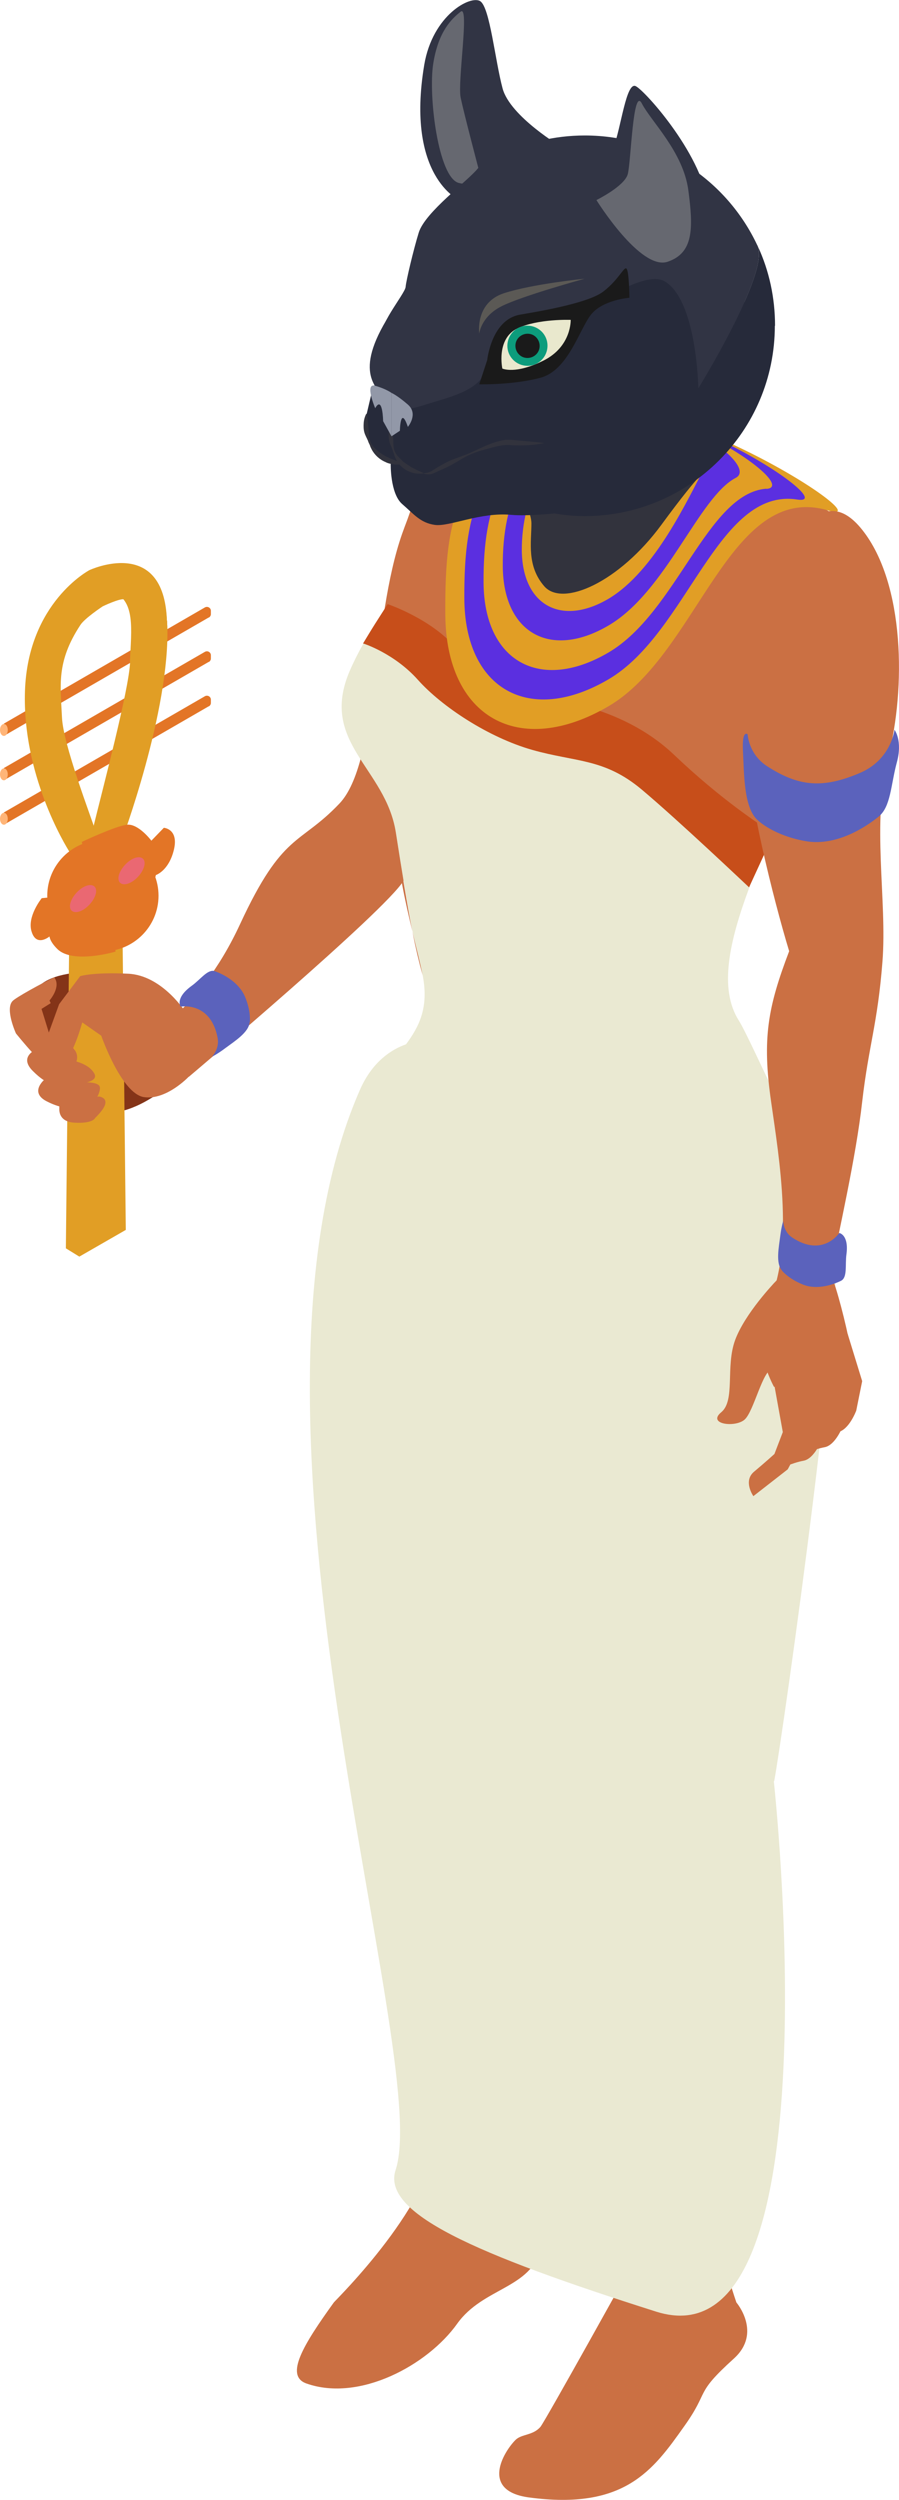 <?xml version="1.0" encoding="UTF-8"?><svg xmlns="http://www.w3.org/2000/svg" viewBox="0 0 43.95 122.16"><defs><style>.d{fill:#262a3a;}.e{fill:#ffb578;}.f{fill:#32333d;}.g{fill:#e37526;}.h{fill:#666870;}.i{fill:#012353;}.j{fill:#cb7043;}.k{fill:#5b62bc;}.l{fill:#0c9c7c;}.m{fill:#5b5955;}.n{fill:#e9e8cd;}.o{fill:#843418;}.p{fill:#c74e1a;}.q{fill:#e19e25;}.r{fill:#ffa324;}.s{fill:#eae9d2;}.t{fill:#313444;}.u{fill:#9298a8;}.v{fill:#1a1a1a;}.w{fill:#5b2fe0;}.x{fill:#ea6872;}</style></defs><g id="a"/><g id="b"><g id="c"><g><path class="j" d="M26.62,27.26c-.22,.86-.33,1.76-.37,2.67-1.9,4.28-4.25,8.83-5.55,11.29-.6,1.14-.98,1.83-.98,1.83-.9,1.48-10.49,9.57-10.49,9.57l-2.36-1.83s2.78-1.12,4.87-5.64c2.09-4.51,2.9-3.83,4.85-5.88,1.9-1.99,1.58-8.95,3.07-13.19,.04-.11,.08-.22,.12-.33,1.63-4.2,1.26-7.8,4.28-8.08,.99-.09,1.86,.42,2.57,1.21,.75,2.67,.59,6.02,0,8.38Z"/><g><path class="o" d="M5.86,47.57s-4.32-.61-4.36,1.55c0,.4,1.49,2.88,1.7,3.47,1.35,3.76,5.1,.41,5.1,.41l-2.44-5.42Z"/><g><g><path class="g" d="M10.21,34.51L.19,40.3v-.6l9.83-5.68c.13-.07,.29,.02,.29,.17v.16c0,.07-.04,.13-.1,.17Z"/><path class="g" d="M10.21,32.34L.19,38.13v-.6l9.83-5.68c.13-.07,.29,.02,.29,.17v.16c0,.07-.04,.13-.1,.17Z"/><path class="g" d="M10.21,30.17L.19,35.96v-.6l9.83-5.68c.13-.07,.29,.02,.29,.17v.16c0,.07-.04,.13-.1,.17Z"/><path class="q" d="M8.16,30.33c-.14-4.18-3.79-2.47-3.79-2.47,0,0-3.01,1.58-3.15,5.92-.13,4.04,1.92,7.45,2.21,7.9l-.21,19.32,.65,.4,1.42-20.72s3.02-6.17,2.88-10.35Zm-1.8,2.03c-.06,1.37-1.34,6.18-1.83,8.19l-.32,.18c-.49-1.44-1.77-4.77-1.83-6.08-.07-1.57-.29-2.71,.9-4.52,.21-.33,1.09-.91,1.09-.91,0,0,.87-.42,1.08-.34,1.19,.44,.97,1.83,.9,3.48Z"/><path class="q" d="M8.17,30.55c-.14-4.18-3.15-2.28-3.15-2.28,0,0-3.01,1.58-3.15,5.92-.13,4.04,1.92,7.45,2.21,7.9l-.21,19.32,2.28-1.31-.21-19s2.38-6.36,2.24-10.54Zm-1.16,2.22c-.06,1.37-1.34,6.18-1.83,8.19l-.32,.18c-.49-1.44-1.77-4.77-1.83-6.08-.07-1.57-.29-2.71,.9-4.52,.21-.33,1.09-.91,1.09-.91,0,0,.87-.42,1.08-.34,1.19,.44,.97,1.83,.9,3.48Z"/><path class="g" d="M2.64,43.83s.14-.86,.7-1.45c.56-.59,1.68-1.33,1.68-1.33l.63,5.45s-2.08,.62-2.84-.12c-.38-.37-.39-.62-.39-.62,0,0-.63,.53-.87-.22-.25-.74,.49-1.65,.49-1.65l.6-.06Z"/><path class="g" d="M7.4,41.08s-.63-.84-1.19-.78c-.56,.06-2.21,.84-2.21,.84l1.02,4.89s1.86-1.39,2.21-2.2c.35-.81,.39-1.07,.39-1.07,0,0,.63-.2,.88-1.23,.25-1.03-.49-1.08-.49-1.08l-.6,.62Z"/></g><path class="g" d="M7.75,43.77c0,1.5-1.22,2.72-2.72,2.72s-2.72-1.22-2.72-2.72,1.22-2.72,2.72-2.72,2.72,1.22,2.72,2.72Z"/><path class="e" d="M.38,35.67c0,.16-.08,.29-.19,.29s-.19-.13-.19-.29,.08-.29,.19-.29,.19,.13,.19,.29Z"/><path class="e" d="M.38,37.84c0,.16-.08,.29-.19,.29s-.19-.13-.19-.29,.08-.29,.19-.29,.19,.13,.19,.29Z"/><path class="e" d="M.38,40.01c0,.16-.08,.29-.19,.29s-.19-.13-.19-.29,.08-.29,.19-.29,.19,.13,.19,.29Z"/></g><path class="r" d="M3.74,51.85c-.13-.3-.25-.58-.37-.85,.12,.09,.22,.19,.29,.3,.14,.21,.13,.4,.08,.55Z"/><path d="M18.96,59.6h.13s-.02,0-.06,.02c-.02,0-.04-.01-.07-.02Z"/><path class="j" d="M4.95,54.3c-.14,.18-.3,.33-.3,.33,0,0-.09,.28-1,.23-.62-.03-.74-.39-.75-.62,0-.12,0-.2,0-.2,0,0,1.75-.52,2-.45,.41,.12,.25,.46,.05,.71Z"/><path class="j" d="M3.66,51.31c.14,.21,.13,.4,.08,.55l-.03,.09c-.08,.15-.19,.24-.19,.24,0,0-1.44-.3-1.79-.61-.04-.04-.1-.1-.17-.17-.31-.33-.78-.91-.78-.91,0,0-.54-1.18-.17-1.58,.15-.17,1.44-.88,2.04-1.16,.36,.46-.23,1.13-.23,1.13,0,0,.02,.05,.06,.13l-.45,.28,.39,1.26s.56,.16,.95,.46c.12,.09,.22,.19,.29,.3Z"/><path class="j" d="M2.72,52.98s2.28,.13,1.88-.54c-.4-.67-1.58-.65-1.83-.85-.32-.25-.93-.34-.93-.34,0,0-.98,.35-.23,1.09,.74,.74,1.11,.64,1.11,.64Z"/><path class="j" d="M4.79,53.53c-.03,.07-.11,.14-.21,.2-.35,.22-.99,.35-.99,.35,0,0-.23,.16-.89-.08-.11-.04-.23-.09-.37-.16-.95-.45-.14-1.1-.14-1.1l.26-.06s1.03,.14,1.15,.16c.46,.07,1.02,0,1.23,.19,.13,.11,0,.41-.04,.5Z"/><path class="j" d="M9.23,52.61l-.11-3.08s-1.16-1.88-2.87-1.95c-1.71-.08-2.33,.12-2.33,.12l-1.03,1.37-.81,2.23s-.08,1.1,.65,.94c.74-.16,1.29-2.28,1.29-2.28l.93,.65s.98,2.82,2.08,3c1.1,.17,2.2-1,2.2-1Z"/></g><g><path class="j" d="M25.63,105.15c-.07,2.22,1.33,2.58,.82,4.7-.48,1.99-2.83,1.92-4.1,3.7-1.43,2.01-4.77,3.84-7.37,2.92-1.08-.38-.13-1.92,1.34-3.96,.09-.12,5.03-4.94,5.03-8.36s-.95-14.45-2.55-16.06c-1.61-1.61-3.62-13.92-2.8-23.41,.82-9.5,2.63-10.85,2.63-10.85,0,0,9.64,2.03,10.62,5.19l-2.76,7.07s-1.28,15.55-.95,19.63c.33,4.09,1.23,4.18,1.94,7.31,.7,3.13-1.78,9.64-1.86,12.11Z"/><path class="j" d="M36.61,103.59c-1.15,3.19-1.22,5.52-1.22,6.63,0,.52,.61,2.29,.61,2.29,0,0,1.27,1.48-.12,2.74-1.97,1.78-1.16,1.53-2.43,3.31-1.53,2.16-2.92,4.1-7.58,3.48-2.42-.32-1.24-2.24-.67-2.81,.3-.3,.85-.21,1.22-.64,.24-.29,4.56-8.08,4.56-8.08,0,0-.03-10.48-.19-12.7-.16-2.22-.3-4.25-2.19-8.28-1.9-4.04-2.72-28.28-2.72-28.28-.49-8.23,12.27-1,14.08,2.23,1.81,3.22-5.93,18.44-3.79,23.95,2.98,7.69,1.59,12.96,.43,16.15Z"/><path class="j" d="M40.48,31.92c-.25,2.77-1.57,5.84-2.77,8.74-.39,.93-.76,1.83-1.09,2.71-.1-.1-3.43-3.26-5.25-4.77-1.84-1.54-3.21-1.33-5.36-1.94-2.14-.61-4.41-2.11-5.58-3.42-1.17-1.31-2.68-1.78-2.68-1.78,.37-.66,.78-1.29,1.2-1.92,1.02-1.5,2.18-2.94,3.09-4.01-.04-2.44-.02-4.38,1.11-5.03,2.57-1.48,4.52,.82,6.38,1.4,1.86,.58,4,0,4,0,0,0,2.43,.84,5.56,2.32,3.33,1.58,1.96,1.38,1.38,7.72Z"/><path class="s" d="M37.83,87.04s3.17,28.74-5.75,25.92c-8.92-2.83-13.43-4.83-12.74-6.92,1.84-5.58-8.8-36.66-1.75-52.77,.61-1.4,1.55-1.99,2.26-2.24,.65-.88,1.11-1.79,.82-3.34-.12-.62-.31-1.35-.5-2.18-.27-1.36-.53-2.98-.82-4.84-.5-3.16-3.75-4.37-2.26-7.87,.19-.44,.42-.9,.68-1.36,0,0,1.5,.47,2.68,1.78,1.17,1.31,3.44,2.81,5.58,3.42,2.15,.61,3.52,.41,5.36,1.94,1.81,1.51,5.14,4.67,5.25,4.77-.98,2.63-1.51,4.96-.52,6.52,.35,.56,1.14,2.34,1.97,4.01,.77,1.13,2.17,3.38,2.75,5.44,.69,2.47-2.59,25.61-2.99,27.71Z"/><path class="p" d="M37.83,40.73l-1.21,2.63c-.11-.1-3.44-3.26-5.25-4.78-1.84-1.54-3.21-1.33-5.36-1.94-2.14-.61-4.41-2.11-5.58-3.42-1.17-1.31-2.68-1.78-2.68-1.78,.02-.04,1.2-1.92,1.2-1.92,0,0,2.18,.73,3.38,2.19,1.21,1.46,2.05,1.94,3.19,2.18,1.13,.24,4.77,.46,7.44,3,2.3,2.19,4.25,3.45,4.74,3.76,.08,.05,.12,.07,.12,.07Z"/><g><path class="t" d="M27.48,7.2s-2.54-1.5-2.91-2.88c-.37-1.38-.62-3.95-1.09-4.26-.47-.31-2.33,.67-2.74,3.11-.91,5.45,1.7,6.6,1.7,6.6,0,0,.58-1.03,1.69-1.39,1.11-.36,3.34-1.19,3.34-1.19Z"/><path class="h" d="M23.43,8.38s-.75-2.84-.91-3.61c-.16-.77,.44-4.55,0-4.2-.44,.35-1.09,.96-1.34,2.54-.25,1.58,.25,5.58,1.25,5.83,1,.25,1-.57,1-.57Z"/></g><path class="j" d="M20.16,45.51c-.34-1.42-.73-3.13-.82-4.84,.29,1.86,.55,3.48,.82,4.84Z"/><g><path class="q" d="M40.48,24.94c-4.84-1.42-6.35,7.01-10.73,9.57-4.38,2.56-7.95,.55-7.98-4.49-.03-5.04,.62-7.15,5-9.71,4.38-2.56,16.79,5.53,13.7,4.63Z"/><path class="w" d="M38.97,24.41c-3.89-.6-5.36,6.53-9.23,8.79-3.86,2.26-7.02,.48-7.04-3.96-.02-4.45,.79-6.64,4.65-8.9,3.86-2.26,14.07,4.45,11.62,4.07Z"/><path class="q" d="M37.47,23.88c-2.89,.21-4.38,6.05-7.73,8.01s-6.08,.42-6.1-3.43c-.02-3.85,.95-6.13,4.3-8.09,3.35-1.96,11.4,3.38,9.53,3.52Z"/><path class="w" d="M35.97,23.35c-1.81,.94-3.4,5.57-6.23,7.22-2.83,1.66-5.14,.36-5.16-2.9-.02-3.26,1.11-5.62,3.94-7.28,2.83-1.66,8.79,2.26,7.45,2.96Z"/><path class="q" d="M34.46,22.83c-.8,1.47-2.42,5.08-4.73,6.44-2.31,1.35-4.2,.29-4.22-2.38-.01-2.67,1.28-5.11,3.59-6.47,2.31-1.35,6.13,1,5.36,2.4Z"/><path class="k" d="M32.96,22.3c.01,2.07-1.44,4.6-3.24,5.65-1.8,1.05-3.27,.23-3.28-1.84-.01-2.07,1.44-4.6,3.24-5.65,1.8-1.05,3.27-.23,3.28,1.85Z"/></g><path class="j" d="M20.66,47.65c-.17-.61-.34-1.32-.5-2.13,.2,.82,.39,1.55,.5,2.13Z"/><path class="j" d="M15.94,113.37c-.1,.13-.2,.25-.3,.37,.03-.08,.07-.14,.11-.18,.05-.05,.11-.11,.19-.19Z"/><path class="j" d="M26.95,117.96c-.12,.15-.29,.36-.5,.61,.15-.2,.32-.41,.5-.61Z"/><path class="j" d="M26.97,117.94s-.02,.02-.03,.04c.02-.03,.03-.04,.03-.04Z"/><path class="j" d="M17.45,111.67c-.62,.72-1.17,1.34-1.5,1.69,.45-.55,1.29-1.46,1.5-1.69Z"/><path class="f" d="M24.36,22.15s1.62,2.49,1.62,3.42-.24,2.08,.63,3.08c.9,1.03,3.66-.2,5.72-3,2.06-2.81,2.29-2.74,2.29-2.74,0,0-1.54-2.18-1.54-4.15s-8.71,3.4-8.71,3.4Z"/><g><g><path class="j" d="M39.74,70.4s.67-.32,1.22-.42c.55-.1,.9-1.05,.9-1.05l.29-1.44-.71-2.31-.8,.9-.9,4.33Z"/><path class="j" d="M39.09,71.14s.67-.32,1.22-.42c.55-.1,.9-1.05,.9-1.05l.29-1.44-.2-1.64-1.31,.23-.9,4.33Z"/><path class="j" d="M38.06,71.8s.67-.32,1.22-.42,.9-1.05,.9-1.05l.29-1.44-.2-1.64-1.31,.23-.9,4.33Z"/><path class="j" d="M38.42,62.21s-1.16,.61-1.31,2.3c-.15,1.69,.73,3.26,.73,3.26,0,0,3.38-.17,3.84-.13,.47,.04-.89-5.54-1.2-5.57-.31-.03-2.07,.14-2.07,.14Z"/><path class="j" d="M37.87,62.67s-1.45,1.51-1.93,2.81,.02,2.95-.68,3.53c-.7,.58,.66,.76,1.13,.37,.47-.39,.91-2.53,1.4-2.48,.49,.04,.08-4.23,.08-4.23Z"/><path class="j" d="M39.03,67.45v.11l.36,2.6-.88,1.64-1.68,1.31s-.52-.74,.04-1.2c.55-.46,.99-.86,.99-.86l.41-1.07-.4-2.21,1.18-.32Z"/></g><path class="j" d="M37.73,28.29c.85-1.35,2.34-5.03,4.43-2.39,2.09,2.64,2.11,7.8,1.27,11.06-.84,3.26-.05,7-.29,10.05-.24,3.05-.67,4.06-.99,6.83-.31,2.77-1.13,6.25-1.65,8.96-1.37,.16-1.67,1.01-3.05,1.14,1.45-2.7,.63-7.4,.25-10.09-.45-3.11-.16-4.64,.88-7.37-.79-2.6-2.02-7.59-2.08-9.87-.1-3.9-.83-5.07,1.22-8.32Z"/></g><path class="d" d="M33.45,21.29s.3-3.73-1.27-4.68c-1.57-.94-5.08,4.02-6.59,4.13-1.52,.1-1.4-4.39-4.13-5.37-.55-.2-2.34,1.3-2.32,.98,.02-.29,3.03-5.17,3.53-5.8,.33-.23,.68-.43,1.04-.61,1.26-.63,2.67-.99,4.17-.99,3.73,0,6.94,2.19,8.43,5.36,.02,.03,.03,.06,.04,.09,.49,1.38-2.91,6.89-2.91,6.89Z"/><path class="i" d="M27.96,19.12c0,.66-.53,1.19-1.19,1.19s-1.19-.53-1.19-1.19,.53-1.19,1.19-1.19,1.19,.53,1.19,1.19Z"/><path class="d" d="M18.31,21.32l.79,1.34s-.03,1.44,.55,1.96c.59,.51,.9,.93,1.61,1.03,.71,.1,2.23-.64,3.75-.49,1.53,.14,5.73-.53,5.73-.53l-1.9-4.06-10.55,.76Z"/><path class="d" d="M37.88,15.92c0,5.14-4.17,9.3-9.3,9.3s-8.75-4.62-8.75-9.76c0-3.21,1.33-2.89,2.32-2.42,.99,.47,2.61,.21,4.13,.1,1.52-.11,4.57-.21,6.14,.73,1.57,.94,1.73,5.08,1.73,5.08,0,0,3.4-5.51,2.91-6.89,.54,1.17,.83,2.48,.83,3.86Z"/><g><path class="d" d="M17.92,20.22s-.45,2.28,1.84,2.44c0,0,2.93-1.64,3.93-1.55,1,.09,2.53,.02,2.53,.02l-.28-1.31-4.61-.97-1.01-.4-2.07,.4-.32,1.36Z"/><path class="d" d="M19.14,20.73s-.42,2.11,1.59,2.41c.15,.02,.3,0,.43-.07,.66-.36,2.9-1.52,3.74-1.45,.52,.05,1.18,.05,1.7,.04,.43,0,.75-.41,.66-.83v-.07c-.07-.26-.28-.47-.54-.53l-4.12-.87s-.08-.02-.11-.03l-.77-.31c-.12-.05-.26-.06-.38-.04l-1.44,.28c-.26,.05-.47,.25-.53,.51l-.22,.93Z"/><path class="f" d="M17.94,20.22c.03,.3,.06,.58,.09,.86,0,.14,0,.29,.05,.43,.02,.07,.05,.13,.09,.2,.03,.06,.08,.12,.13,.17,.2,.2,.42,.36,.67,.47,.12,.07,.26,.1,.38,.16,.13,.05,.27,.08,.41,.15-.15,.04-.3,.05-.46,.04-.15-.03-.31-.04-.45-.12-.29-.12-.54-.35-.68-.62l-.05-.1s-.03-.07-.04-.11c-.03-.07-.07-.13-.09-.21-.06-.14-.14-.27-.18-.42-.04-.15-.04-.3-.03-.45,.01-.15,.05-.3,.12-.44h.02Z"/><path class="f" d="M20.73,23.12c.13,0,.25-.04,.35-.09,.1-.06,.22-.14,.32-.2,.22-.13,.45-.26,.69-.36l.73-.27c.24-.1,.47-.21,.71-.32,.23-.11,.48-.21,.73-.29,.13-.03,.26-.07,.4-.09,.07-.02,.14,0,.21-.01,.07,0,.13,0,.2,.01,.51,.05,1.02,.08,1.54,.15-.52,.11-1.03,.13-1.56,.11-.48-.07-.97,.11-1.47,.24-.25,.07-.49,.16-.72,.27-.23,.11-.45,.26-.67,.38-.22,.13-.46,.24-.69,.34-.12,.05-.23,.11-.36,.16-.14,.04-.28,.04-.41,0v-.02Z"/><path class="f" d="M19.15,20.73c.04,.28,.06,.54,.08,.8,0,.13,0,.27,.03,.4,.01,.07,.04,.13,.07,.19,.03,.06,.07,.12,.11,.16,.08,.1,.18,.18,.27,.28,.11,.07,.2,.15,.31,.21,.1,.08,.22,.12,.34,.19,.12,.06,.24,.1,.37,.17-.28,.05-.58,0-.84-.14-.26-.14-.47-.37-.57-.64-.03-.06-.05-.13-.07-.2-.03-.07-.05-.13-.07-.2-.05-.13-.12-.26-.15-.4-.06-.28-.03-.57,.1-.83h.02Z"/></g><path class="t" d="M19.23,15.12s1.56-1.03,2.24-.82c.68,.21,1.89,.51,2.04,1.17,.16,.66,.22,.63,.34,1.67,.17,1.44-.8,1.96-2.32,2.41-1.52,.45-1.96,.72-2.59,.04-.63-.68-1.71-1.49,.28-4.47Z"/><path class="t" d="M34.14,18.96s-.07-4.27-1.64-5.21c-1.57-.94-7.4,4.24-8.91,4.35-1.52,.1-2.04-.76-4.76-1.74-.55-.2,.98-2.01,1-2.34,.02-.29,.39-1.84,.64-2.65,.31-1.01,2.4-2.52,2.9-3.15,.33-.23,.68-.43,1.04-.61,1.26-.63,2.67-.99,4.18-.99,3.73,0,6.94,2.19,8.43,5.36,.02,.03,.03,.06,.04,.09,.49,1.38-2.91,6.89-2.91,6.89Z"/><g><path class="v" d="M23.82,17.59s.2-1.95,1.58-2.21c.48-.09,3.28-.51,4.09-1.13,.81-.62,1.05-1.33,1.16-1.09,.11,.25,.12,1.39,.12,1.39,0,0-1.32,.1-1.89,.84-.57,.74-1.11,2.71-2.46,3.07-1.35,.36-2.99,.32-2.99,.32l.39-1.19Z"/><path class="n" d="M24.56,18.02s-.32-1.46,.73-1.97c1-.48,2.61-.42,2.61-.42,0,0,.05,1.3-1.33,1.99-1.38,.69-2.01,.39-2.01,.39Z"/><path class="l" d="M26.76,17c-.06,.54-.54,.93-1.08,.87-.54-.06-.93-.54-.87-1.08,.06-.54,.54-.93,1.08-.87,.54,.06,.93,.54,.87,1.08Z"/><path class="v" d="M26.38,16.96c-.03,.33-.33,.56-.65,.53-.33-.03-.56-.33-.53-.65,.03-.33,.33-.56,.65-.53,.33,.03,.56,.33,.53,.65Z"/></g><g><path class="u" d="M18.34,19.94s-.53-1.24,0-1.09c.53,.15,.8,.35,.8,.35v2.12l-.41-.74s-.02-1.29-.39-.63Z"/><path class="u" d="M19.94,20.86s.53-.63,0-1.09c-.53-.46-.8-.57-.8-.57v2.12l.41-.27s.02-1.27,.39-.19Z"/></g><path class="t" d="M28.21,9.23s1.41-1.07,1.78-2.02c.37-.95,.62-3.23,1.09-3,.47,.23,3.4,3.51,3.55,5.97,.23,3.89-3.09,3.25-4.2,1.6-1.11-1.65-2.21-2.54-2.21-2.54Z"/><path class="h" d="M29.17,9.77s1.36-.67,1.52-1.26c.16-.59,.25-4.31,.69-3.45,.44,.86,2.02,2.36,2.27,4.23,.25,1.87,.26,3.07-1.01,3.5-1.33,.45-3.48-3.01-3.48-3.01Z"/><path class="m" d="M23.43,16.3s-.22-1.5,1.2-1.97c1.42-.46,3.95-.71,3.95-.71,0,0-3.03,.83-4.05,1.34-1.02,.51-1.1,1.34-1.1,1.34Z"/></g><g><path class="x" d="M4.7,43.54c0,.3-.29,.71-.64,.92-.35,.2-.64,.12-.64-.18s.29-.71,.64-.92c.35-.2,.64-.12,.64,.18Z"/><path class="x" d="M7.07,42.18c0,.3-.29,.72-.64,.92-.35,.2-.64,.12-.64-.18s.29-.71,.64-.92c.35-.2,.64-.12,.64,.18Z"/></g><path class="k" d="M37.09,40.12s.75,.71,2.28,.98c1.53,.28,3-.72,3.59-1.2,.59-.48,.59-1.55,.88-2.63,.3-1.08-.11-1.61-.11-1.61,0,0-.16,1.46-1.69,2.11-1.85,.79-3.02,.65-4.54-.33-.91-.59-.95-1.56-.95-1.56,0,0-.28-.25-.23,.8,.06,1.05,.02,2.85,.76,3.43Z"/><path class="k" d="M38.22,62.08s.31,.4,1.03,.69c.72,.29,1.53-.02,1.86-.18,.33-.16,.2-.77,.27-1.29,.13-.97-.35-1.05-.35-1.05,0,0-.8,1.21-2.29,.23-.45-.29-.45-.82-.45-.82,0,0-.09,.28-.15,.77-.06,.49-.23,1.31,.09,1.65Z"/><path class="k" d="M12.21,49.97s.08-.52-.23-1.26c-.31-.74-1.11-1.12-1.47-1.25-.35-.13-.71,.41-1.15,.72-.82,.6-.53,1.01-.53,1.01,0,0,1.47-.27,1.81,1.53,.1,.54-.28,.92-.28,.92,0,0,.27-.13,.68-.44,.4-.3,1.14-.76,1.16-1.25Z"/></g></g></g></svg>